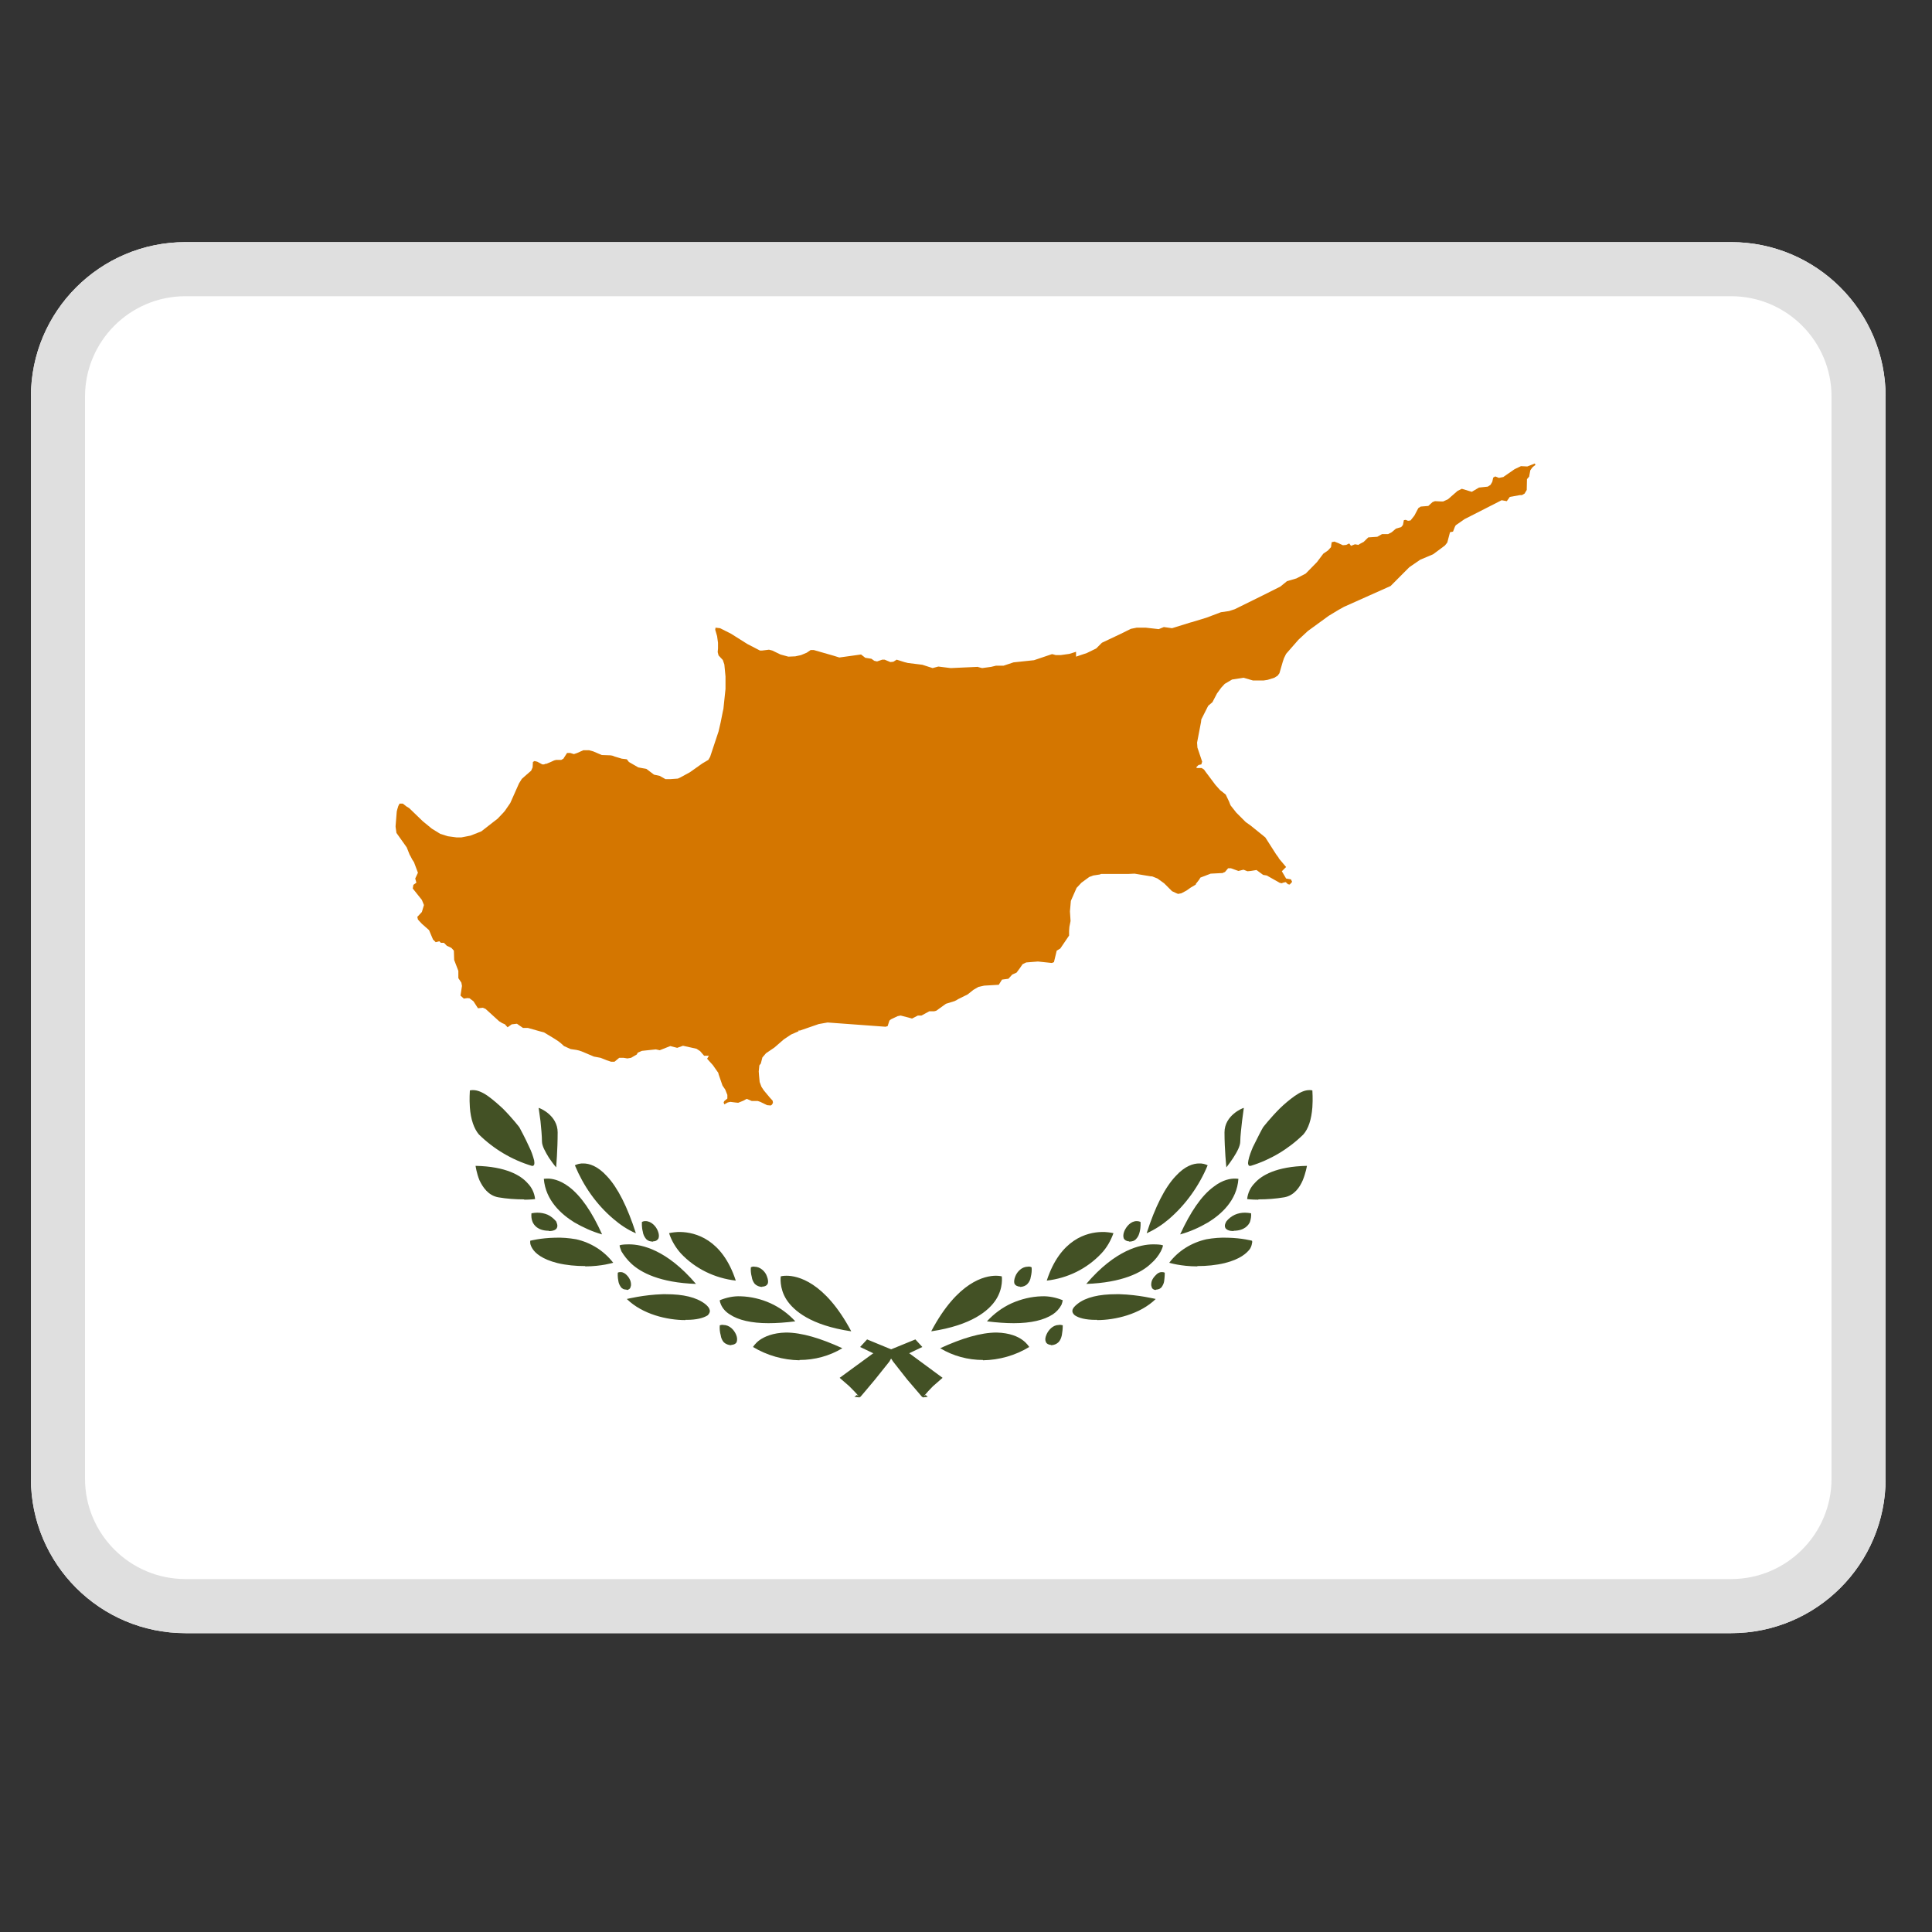 <?xml version="1.0" encoding="UTF-8"?>
<svg xmlns="http://www.w3.org/2000/svg" width="25" height="25" viewBox="0 0 25 25" fill="none">
  <rect x="0" y="0" width="25" height="25" fill="#333333" stroke="none"/>
  <g clip-path="url(#clip0_2113_21084)">
    <path d="M24.4 5.133C24.4 4.029 23.505 3.133 22.4 3.133H2.4C1.295 3.133 0.4 4.029 0.4 5.133V19.133C0.4 20.238 1.295 21.133 2.4 21.133H22.4C23.505 21.133 24.4 20.238 24.4 19.133V5.133Z" fill="white"></path>
    <path d="M11.943 18.082C11.939 18.079 11.935 18.075 11.935 18.075H11.931L11.884 18.02L11.74 17.852L11.556 17.618L11.533 17.582L11.302 17.512L11.13 17.43L11.22 17.332L11.533 17.461L11.767 17.512L12.197 17.829L12.072 17.938C12.029 17.981 11.99 18.024 11.951 18.071L11.978 18.051L12.005 18.075L11.947 18.082H11.943ZM10.345 17.602C10.134 17.598 9.927 17.54 9.744 17.43C9.744 17.43 9.771 17.383 9.83 17.34C9.892 17.297 9.998 17.247 10.17 17.243C10.373 17.243 10.619 17.317 10.9 17.446C10.732 17.547 10.541 17.598 10.345 17.598V17.602ZM9.463 17.407C9.427 17.407 9.388 17.391 9.365 17.368C9.345 17.344 9.33 17.313 9.326 17.278C9.314 17.235 9.31 17.192 9.314 17.149C9.33 17.145 9.345 17.141 9.361 17.145C9.439 17.145 9.498 17.207 9.525 17.27C9.541 17.309 9.541 17.336 9.533 17.364C9.525 17.387 9.494 17.403 9.463 17.403V17.407ZM11.013 17.227C10.49 17.149 10.271 16.961 10.177 16.817C10.08 16.665 10.103 16.516 10.103 16.516C10.103 16.516 10.13 16.508 10.177 16.508C10.318 16.508 10.67 16.582 11.013 17.223V17.227ZM9.943 17.122C9.724 17.122 9.552 17.082 9.443 17.008C9.392 16.977 9.353 16.934 9.33 16.883C9.322 16.864 9.314 16.844 9.314 16.825C9.4 16.79 9.49 16.77 9.584 16.774C9.716 16.778 9.849 16.809 9.97 16.864C10.091 16.919 10.201 17 10.291 17.098C10.166 17.114 10.049 17.122 9.943 17.122ZM8.869 17.082C8.634 17.082 8.314 17.008 8.111 16.809C8.111 16.809 8.33 16.754 8.576 16.747H8.619C8.841 16.747 9.009 16.786 9.123 16.872C9.162 16.903 9.181 16.93 9.185 16.957C9.189 16.977 9.177 17 9.158 17.02C9.103 17.055 9.013 17.079 8.884 17.079H8.869V17.082ZM8.107 16.688C8.091 16.688 8.076 16.684 8.064 16.68C8.052 16.672 8.041 16.665 8.033 16.653C8.017 16.629 8.006 16.606 8.002 16.579C7.99 16.524 7.994 16.473 7.994 16.469C8.006 16.461 8.017 16.461 8.033 16.461C8.064 16.461 8.091 16.481 8.107 16.497C8.131 16.52 8.146 16.544 8.158 16.575C8.166 16.606 8.17 16.633 8.158 16.657C8.158 16.672 8.134 16.692 8.111 16.692L8.107 16.688ZM9.865 16.653C9.826 16.653 9.791 16.637 9.767 16.614C9.748 16.59 9.732 16.559 9.728 16.524C9.716 16.481 9.713 16.438 9.716 16.399C9.732 16.391 9.748 16.387 9.763 16.391C9.838 16.391 9.904 16.454 9.924 16.516C9.939 16.555 9.943 16.586 9.935 16.61C9.924 16.633 9.9 16.649 9.861 16.649L9.865 16.653ZM9.009 16.614C8.537 16.598 8.291 16.465 8.17 16.352C8.119 16.305 8.076 16.25 8.041 16.192C8.025 16.153 8.017 16.122 8.017 16.118C8.017 16.11 8.06 16.102 8.131 16.102H8.142C8.302 16.102 8.627 16.169 9.006 16.614H9.009ZM9.521 16.571C9.252 16.54 8.998 16.419 8.81 16.219C8.744 16.145 8.689 16.055 8.658 15.957C8.658 15.957 8.701 15.946 8.771 15.942C8.783 15.942 8.795 15.942 8.806 15.942C8.994 15.946 9.345 16.032 9.521 16.571ZM7.572 16.383C7.451 16.383 7.33 16.372 7.213 16.344C7.013 16.294 6.927 16.215 6.892 16.161C6.877 16.137 6.865 16.114 6.861 16.086C6.861 16.075 6.861 16.067 6.861 16.055C6.861 16.055 6.994 16.02 7.177 16.016C7.271 16.012 7.361 16.02 7.455 16.036C7.646 16.079 7.814 16.184 7.935 16.34C7.935 16.34 7.783 16.387 7.572 16.387V16.383ZM8.451 16.067C8.435 16.067 8.416 16.063 8.4 16.059C8.384 16.051 8.369 16.044 8.357 16.028C8.338 16.004 8.322 15.973 8.318 15.938C8.302 15.879 8.306 15.821 8.306 15.813C8.318 15.805 8.334 15.801 8.349 15.801H8.353C8.427 15.801 8.49 15.868 8.513 15.93C8.529 15.969 8.529 16 8.521 16.024C8.509 16.047 8.486 16.063 8.451 16.063V16.067ZM7.791 15.973C7.666 15.938 7.545 15.883 7.431 15.817C7.267 15.715 7.06 15.536 7.037 15.254L7.076 15.251H7.088C7.134 15.251 7.236 15.262 7.361 15.356C7.517 15.473 7.662 15.684 7.791 15.973ZM8.224 15.957C8.119 15.911 8.025 15.848 7.939 15.774C7.716 15.586 7.549 15.344 7.439 15.079C7.439 15.079 7.474 15.059 7.525 15.055C7.529 15.055 7.529 15.055 7.533 15.055H7.549C7.623 15.055 7.732 15.086 7.853 15.219C7.994 15.368 8.119 15.618 8.228 15.957H8.224ZM7.103 15.926C6.955 15.926 6.908 15.848 6.892 15.813C6.877 15.778 6.873 15.739 6.877 15.7C6.9 15.696 6.927 15.692 6.951 15.692C6.998 15.692 7.045 15.7 7.088 15.719C7.131 15.739 7.166 15.77 7.197 15.805C7.201 15.821 7.224 15.856 7.205 15.891C7.193 15.915 7.158 15.93 7.103 15.93V15.926ZM6.783 15.52C6.67 15.52 6.556 15.512 6.447 15.493C6.318 15.469 6.248 15.364 6.205 15.274C6.166 15.18 6.154 15.086 6.154 15.086C6.549 15.094 6.74 15.211 6.826 15.309C6.881 15.364 6.916 15.438 6.924 15.516C6.924 15.516 6.865 15.524 6.783 15.524V15.52ZM7.197 15.106C7.162 15.067 7.134 15.024 7.103 14.981C7.056 14.903 7.013 14.829 7.013 14.77C7.013 14.707 7.002 14.582 6.994 14.508L6.97 14.336C6.982 14.336 7.216 14.43 7.216 14.653C7.216 14.879 7.197 15.102 7.197 15.102V15.106ZM6.888 15.086H6.881C6.623 15.008 6.388 14.868 6.197 14.68C6.134 14.606 6.091 14.485 6.08 14.329C6.072 14.215 6.08 14.122 6.08 14.11C6.095 14.106 6.107 14.106 6.123 14.106C6.174 14.106 6.236 14.129 6.31 14.18C6.381 14.231 6.443 14.286 6.506 14.344C6.627 14.465 6.72 14.586 6.72 14.586C6.728 14.602 6.795 14.723 6.849 14.844C6.877 14.899 6.896 14.957 6.912 15.016C6.916 15.04 6.916 15.055 6.912 15.071C6.908 15.075 6.904 15.082 6.9 15.086C6.892 15.086 6.888 15.086 6.884 15.086H6.888Z" fill="#435125"></path>
    <path d="M11.123 18.082C11.123 18.079 11.127 18.075 11.13 18.075H11.134L11.181 18.02L11.322 17.852L11.509 17.618L11.529 17.582L11.763 17.512L11.935 17.43L11.845 17.332L11.529 17.461L11.299 17.512L10.865 17.829L10.99 17.938C11.033 17.981 11.076 18.024 11.115 18.071L11.088 18.051L11.056 18.075L11.119 18.082H11.123ZM12.72 17.602C12.931 17.598 13.138 17.54 13.318 17.43C13.318 17.43 13.291 17.383 13.232 17.34C13.174 17.297 13.068 17.247 12.896 17.243C12.693 17.243 12.447 17.317 12.166 17.446C12.334 17.547 12.525 17.598 12.72 17.598V17.602ZM13.599 17.407C13.638 17.407 13.674 17.391 13.697 17.368C13.72 17.344 13.732 17.313 13.74 17.278C13.748 17.235 13.752 17.192 13.752 17.149C13.736 17.145 13.716 17.141 13.701 17.145C13.627 17.145 13.568 17.207 13.541 17.27C13.525 17.309 13.521 17.336 13.533 17.364C13.541 17.387 13.572 17.403 13.599 17.403V17.407ZM12.052 17.227C12.572 17.149 12.795 16.961 12.888 16.817C12.986 16.665 12.963 16.516 12.963 16.516C12.963 16.516 12.931 16.508 12.888 16.508C12.744 16.508 12.392 16.582 12.052 17.223V17.227ZM13.119 17.122C13.341 17.122 13.509 17.082 13.623 17.008C13.67 16.977 13.709 16.934 13.736 16.883C13.744 16.864 13.748 16.844 13.752 16.825C13.666 16.79 13.572 16.77 13.478 16.774C13.345 16.778 13.216 16.809 13.091 16.864C12.97 16.919 12.861 17 12.771 17.098C12.9 17.114 13.013 17.122 13.119 17.122ZM14.197 17.082C14.427 17.082 14.752 17.008 14.955 16.809C14.955 16.809 14.732 16.754 14.49 16.747H14.443C14.224 16.747 14.052 16.786 13.943 16.872C13.904 16.903 13.88 16.93 13.877 16.957C13.873 16.977 13.884 17 13.908 17.02C13.959 17.055 14.049 17.079 14.177 17.079H14.197V17.082ZM14.959 16.688C14.97 16.688 14.986 16.684 14.998 16.68C15.013 16.672 15.025 16.665 15.033 16.653C15.049 16.629 15.06 16.606 15.064 16.579C15.072 16.524 15.072 16.473 15.072 16.469C15.056 16.461 15.045 16.461 15.033 16.461C14.998 16.461 14.974 16.481 14.959 16.497C14.935 16.52 14.916 16.544 14.904 16.575C14.896 16.606 14.892 16.633 14.904 16.657C14.904 16.672 14.927 16.692 14.955 16.692L14.959 16.688ZM13.197 16.653C13.236 16.653 13.275 16.637 13.295 16.614C13.318 16.59 13.334 16.559 13.338 16.524C13.349 16.481 13.353 16.438 13.349 16.399C13.334 16.391 13.318 16.387 13.299 16.391C13.224 16.391 13.162 16.454 13.138 16.516C13.123 16.555 13.119 16.586 13.127 16.61C13.138 16.633 13.166 16.649 13.201 16.649L13.197 16.653ZM14.052 16.614C14.525 16.598 14.775 16.465 14.892 16.352C14.947 16.305 14.99 16.25 15.021 16.192C15.041 16.153 15.049 16.122 15.049 16.118C15.049 16.11 15.002 16.102 14.935 16.102H14.92C14.763 16.102 14.435 16.169 14.056 16.614H14.052ZM13.545 16.571C13.814 16.54 14.064 16.419 14.252 16.219C14.322 16.145 14.373 16.055 14.408 15.957C14.408 15.957 14.361 15.946 14.295 15.942C14.283 15.942 14.267 15.942 14.255 15.942C14.068 15.946 13.72 16.032 13.545 16.571ZM15.494 16.383C15.615 16.383 15.732 16.372 15.849 16.344C16.049 16.294 16.134 16.215 16.174 16.161C16.189 16.137 16.197 16.114 16.201 16.086C16.205 16.075 16.205 16.067 16.201 16.055C16.201 16.055 16.072 16.02 15.888 16.016C15.795 16.012 15.701 16.02 15.611 16.036C15.42 16.079 15.248 16.184 15.13 16.34C15.13 16.34 15.279 16.387 15.494 16.387V16.383ZM14.611 16.067C14.63 16.067 14.646 16.063 14.662 16.059C14.681 16.051 14.693 16.044 14.705 16.028C14.728 16.004 14.74 15.973 14.748 15.938C14.763 15.879 14.759 15.821 14.759 15.813C14.744 15.805 14.728 15.801 14.713 15.801H14.709C14.634 15.801 14.576 15.868 14.549 15.93C14.533 15.969 14.533 16 14.541 16.024C14.552 16.047 14.58 16.063 14.611 16.063V16.067ZM15.271 15.973C15.4 15.938 15.521 15.883 15.634 15.817C15.799 15.715 16.006 15.536 16.025 15.254L15.99 15.251H15.978C15.927 15.251 15.826 15.262 15.705 15.356C15.545 15.473 15.404 15.684 15.271 15.973ZM14.841 15.957C14.943 15.911 15.041 15.848 15.127 15.774C15.345 15.586 15.517 15.344 15.627 15.079C15.627 15.079 15.591 15.059 15.541 15.055C15.537 15.055 15.533 15.055 15.533 15.055H15.517C15.443 15.055 15.334 15.086 15.213 15.219C15.072 15.368 14.947 15.618 14.838 15.957H14.841ZM15.963 15.926C16.107 15.926 16.158 15.848 16.174 15.813C16.185 15.778 16.193 15.739 16.189 15.7C16.162 15.696 16.138 15.692 16.111 15.692C16.064 15.692 16.021 15.7 15.978 15.719C15.935 15.739 15.896 15.77 15.869 15.805C15.861 15.821 15.838 15.856 15.857 15.891C15.873 15.915 15.908 15.93 15.963 15.93V15.926ZM16.283 15.52C16.396 15.52 16.506 15.512 16.619 15.493C16.748 15.469 16.818 15.364 16.857 15.274C16.896 15.18 16.912 15.086 16.912 15.086C16.513 15.094 16.322 15.211 16.236 15.309C16.181 15.364 16.146 15.438 16.138 15.516C16.138 15.516 16.197 15.524 16.283 15.524V15.52ZM15.869 15.106C15.9 15.067 15.931 15.024 15.959 14.981C16.009 14.903 16.049 14.829 16.049 14.77C16.049 14.707 16.064 14.582 16.072 14.508L16.095 14.336C16.084 14.336 15.845 14.43 15.845 14.653C15.845 14.879 15.869 15.102 15.869 15.102V15.106ZM16.177 15.086H16.185C16.439 15.008 16.674 14.868 16.865 14.68C16.931 14.606 16.97 14.485 16.982 14.329C16.99 14.215 16.982 14.122 16.982 14.11C16.97 14.106 16.955 14.106 16.943 14.106C16.888 14.106 16.83 14.129 16.756 14.18C16.685 14.231 16.619 14.286 16.56 14.344C16.439 14.465 16.345 14.586 16.345 14.586C16.334 14.602 16.271 14.723 16.212 14.844C16.189 14.899 16.166 14.957 16.154 15.016C16.15 15.04 16.146 15.055 16.154 15.071C16.154 15.075 16.158 15.082 16.166 15.086C16.17 15.086 16.174 15.086 16.181 15.086H16.177Z" fill="#435125"></path>
    <path d="M19.861 5.997L19.795 6.024L19.763 6.036L19.681 6.032L19.599 6.071L19.459 6.168L19.455 6.172L19.396 6.184L19.349 6.165L19.322 6.18L19.31 6.235L19.287 6.274L19.252 6.297L19.138 6.309L19.045 6.364L18.916 6.325L18.861 6.352L18.736 6.461L18.674 6.489H18.654L18.568 6.485L18.537 6.497L18.482 6.547L18.384 6.555L18.353 6.575L18.302 6.672L18.252 6.735L18.22 6.739L18.189 6.727L18.166 6.731L18.154 6.793L18.131 6.821L18.064 6.84L18.009 6.887L17.962 6.911H17.884L17.822 6.946L17.705 6.954L17.646 7.012L17.623 7.024L17.587 7.043L17.58 7.051L17.533 7.043L17.482 7.063L17.459 7.032L17.42 7.051L17.377 7.055L17.318 7.028L17.267 7.008L17.232 7.016L17.224 7.071V7.079L17.185 7.122L17.123 7.165L17.115 7.176L17.041 7.274L16.896 7.422L16.775 7.485L16.654 7.52L16.568 7.59L16.341 7.704L15.978 7.883L15.904 7.907L15.799 7.922L15.611 7.993L15.447 8.043L15.435 8.047L15.404 8.055L15.166 8.129L15.06 8.114L14.994 8.141L14.826 8.122H14.709L14.634 8.137L14.498 8.204L14.259 8.317L14.185 8.391L14.064 8.45L13.924 8.497V8.434L13.873 8.45L13.838 8.461L13.724 8.477H13.662L13.619 8.465H13.611L13.38 8.543L13.115 8.571L12.986 8.614H12.888L12.826 8.629L12.709 8.645L12.662 8.633L12.654 8.629L12.302 8.645L12.142 8.625L12.068 8.645L11.935 8.602L11.748 8.579L11.701 8.567L11.603 8.536L11.56 8.563L11.521 8.567L11.447 8.536H11.416L11.349 8.559L11.314 8.551L11.275 8.524L11.197 8.512L11.142 8.469L10.861 8.508L10.787 8.485L10.529 8.411H10.49L10.439 8.446L10.365 8.477L10.291 8.493L10.201 8.497L10.099 8.469L9.994 8.418L9.951 8.407L9.861 8.418H9.834L9.67 8.333L9.459 8.2L9.318 8.129L9.259 8.122L9.255 8.149L9.279 8.231L9.291 8.317V8.391L9.287 8.438L9.298 8.481L9.353 8.54L9.373 8.598L9.388 8.754V8.915L9.361 9.172L9.353 9.208L9.326 9.344L9.298 9.465L9.189 9.793L9.166 9.833L9.088 9.879L8.927 9.993L8.806 10.059L8.771 10.075L8.673 10.082H8.611L8.537 10.04L8.463 10.024L8.365 9.95L8.259 9.93L8.138 9.86L8.111 9.825L8.045 9.817L7.955 9.79L7.923 9.778L7.9 9.774L7.787 9.77L7.677 9.723L7.623 9.708H7.548L7.47 9.743L7.427 9.758L7.377 9.743H7.338L7.298 9.805L7.291 9.817L7.263 9.833H7.197L7.17 9.84L7.127 9.86L7.091 9.875L7.072 9.883H7.06L7.041 9.891H7.017L6.974 9.868L6.951 9.856L6.916 9.848L6.896 9.86L6.892 9.93L6.873 9.973L6.814 10.024L6.752 10.079L6.716 10.137L6.603 10.391L6.533 10.493L6.513 10.516L6.439 10.594L6.373 10.645L6.228 10.758L6.088 10.813L5.97 10.836H5.908L5.795 10.821L5.697 10.79L5.588 10.723L5.47 10.626L5.295 10.457L5.271 10.442L5.263 10.438L5.213 10.399H5.17L5.154 10.43L5.142 10.469L5.134 10.501L5.119 10.688V10.7L5.13 10.778L5.263 10.965L5.302 11.063L5.31 11.075L5.334 11.122L5.357 11.157L5.408 11.293L5.373 11.368L5.388 11.422L5.349 11.45L5.341 11.497L5.459 11.645L5.486 11.711L5.459 11.801L5.412 11.852L5.4 11.864L5.408 11.899L5.459 11.954L5.552 12.036L5.603 12.157L5.638 12.192L5.685 12.18L5.705 12.2H5.744L5.783 12.239L5.802 12.247L5.841 12.266L5.873 12.301L5.877 12.422L5.931 12.563V12.657L5.97 12.715L5.978 12.758L5.959 12.883L6.002 12.922L6.048 12.915L6.076 12.918L6.127 12.957L6.185 13.047L6.248 13.04L6.283 13.055L6.459 13.215L6.498 13.239L6.533 13.254L6.568 13.293L6.623 13.254H6.63L6.689 13.247L6.716 13.266L6.767 13.301H6.83L6.982 13.344L7.041 13.36L7.17 13.438L7.224 13.473L7.255 13.497L7.298 13.536L7.384 13.575L7.459 13.586L7.494 13.594L7.529 13.606L7.685 13.672L7.771 13.688L7.849 13.719L7.908 13.739H7.951L8.013 13.688H8.068L8.119 13.696L8.166 13.688L8.24 13.645L8.252 13.622L8.306 13.598L8.486 13.579L8.537 13.59L8.673 13.536L8.763 13.559L8.838 13.532L9.013 13.571L9.06 13.602L9.111 13.661H9.173L9.15 13.7L9.224 13.782L9.295 13.883L9.298 13.899L9.349 14.047L9.384 14.098L9.412 14.168V14.215L9.373 14.247L9.365 14.262V14.27L9.373 14.29L9.388 14.282L9.416 14.266L9.451 14.258L9.513 14.266L9.552 14.27L9.619 14.243L9.662 14.219L9.728 14.247H9.806L9.838 14.258L9.927 14.301L9.974 14.305L9.99 14.293L10.002 14.27L9.998 14.243L9.959 14.2L9.884 14.11L9.853 14.063L9.83 14.001L9.822 13.918L9.818 13.864L9.826 13.786L9.845 13.762L9.865 13.684L9.912 13.629L10.021 13.555L10.142 13.45L10.236 13.387L10.334 13.344V13.332L10.349 13.336L10.595 13.251L10.709 13.231L11.459 13.286L11.486 13.278L11.509 13.207L11.521 13.196L11.533 13.188L11.615 13.149L11.654 13.141L11.759 13.168L11.802 13.18L11.877 13.141H11.924L12.025 13.086H12.088L12.115 13.079L12.24 12.989L12.353 12.954L12.384 12.938L12.396 12.93L12.521 12.868L12.595 12.809L12.662 12.77L12.736 12.754L12.924 12.743L12.966 12.676L13.049 12.665L13.099 12.61L13.154 12.586L13.197 12.528L13.232 12.477L13.279 12.454L13.431 12.442L13.611 12.461L13.638 12.45L13.674 12.301L13.72 12.274L13.834 12.106V12.047L13.838 11.993L13.853 11.918L13.845 11.793L13.857 11.657L13.931 11.489L13.994 11.422L14.095 11.348L14.146 11.329L14.224 11.317H14.228L14.248 11.309H14.595L14.681 11.305L14.892 11.34H14.908L14.978 11.368L15.064 11.43L15.166 11.532L15.224 11.559L15.244 11.567L15.287 11.559L15.353 11.524L15.408 11.485L15.474 11.446V11.438L15.517 11.383L15.533 11.356L15.666 11.305L15.822 11.297L15.841 11.286H15.849L15.892 11.235H15.927L16.025 11.27L16.091 11.254L16.142 11.274L16.185 11.27L16.259 11.258L16.345 11.321L16.392 11.329L16.564 11.426H16.576L16.584 11.43L16.603 11.422L16.634 11.415H16.638L16.666 11.442L16.689 11.446L16.72 11.411L16.705 11.379L16.642 11.368L16.587 11.274L16.642 11.219L16.56 11.122L16.545 11.102V11.098L16.513 11.055L16.373 10.836L16.185 10.684L16.119 10.637L15.998 10.516L15.924 10.422L15.916 10.403L15.904 10.372L15.861 10.282L15.787 10.223L15.728 10.157L15.599 9.985L15.58 9.958L15.549 9.938H15.486L15.482 9.93H15.478L15.509 9.899L15.545 9.891L15.556 9.856L15.494 9.672V9.665L15.49 9.61L15.541 9.344L15.545 9.309L15.634 9.133L15.689 9.086L15.748 8.973L15.802 8.899L15.849 8.848L15.857 8.844L15.943 8.793L16.091 8.77L16.212 8.805H16.353L16.404 8.797L16.49 8.77L16.533 8.743L16.556 8.711L16.599 8.563L16.615 8.516L16.642 8.461L16.802 8.278L16.924 8.165L17.193 7.969L17.322 7.891L17.392 7.852L17.994 7.583L18.236 7.34L18.377 7.243L18.545 7.172L18.697 7.059L18.728 7.02L18.763 6.887L18.802 6.879L18.826 6.817L18.837 6.797L18.955 6.715L18.97 6.708L19.431 6.473L19.498 6.485L19.537 6.43L19.666 6.407H19.693L19.728 6.387L19.756 6.34V6.329L19.759 6.2L19.787 6.168L19.802 6.086L19.818 6.063L19.834 6.043L19.869 6.016L19.861 6V5.997Z" fill="#D47600"></path>
    <path fill-rule="evenodd" clip-rule="evenodd" d="M22.4 3.833H2.4C1.682 3.833 1.1 4.415 1.1 5.133V19.133C1.1 19.851 1.682 20.433 2.4 20.433H22.4C23.118 20.433 23.7 19.851 23.7 19.133V5.133C23.7 4.415 23.118 3.833 22.4 3.833ZM2.4 3.133C1.295 3.133 0.4 4.029 0.4 5.133V19.133C0.4 20.238 1.295 21.133 2.4 21.133H22.4C23.505 21.133 24.4 20.238 24.4 19.133V5.133C24.4 4.029 23.505 3.133 22.4 3.133H2.4Z" fill="#DFDFDF"></path>
  </g>
  <defs>
    <clipPath id="clip0_2113_21084">
      <rect x="0.4" y="0.133" width="24" height="24" fill="white"></rect>
    </clipPath>
  </defs>
</svg>
